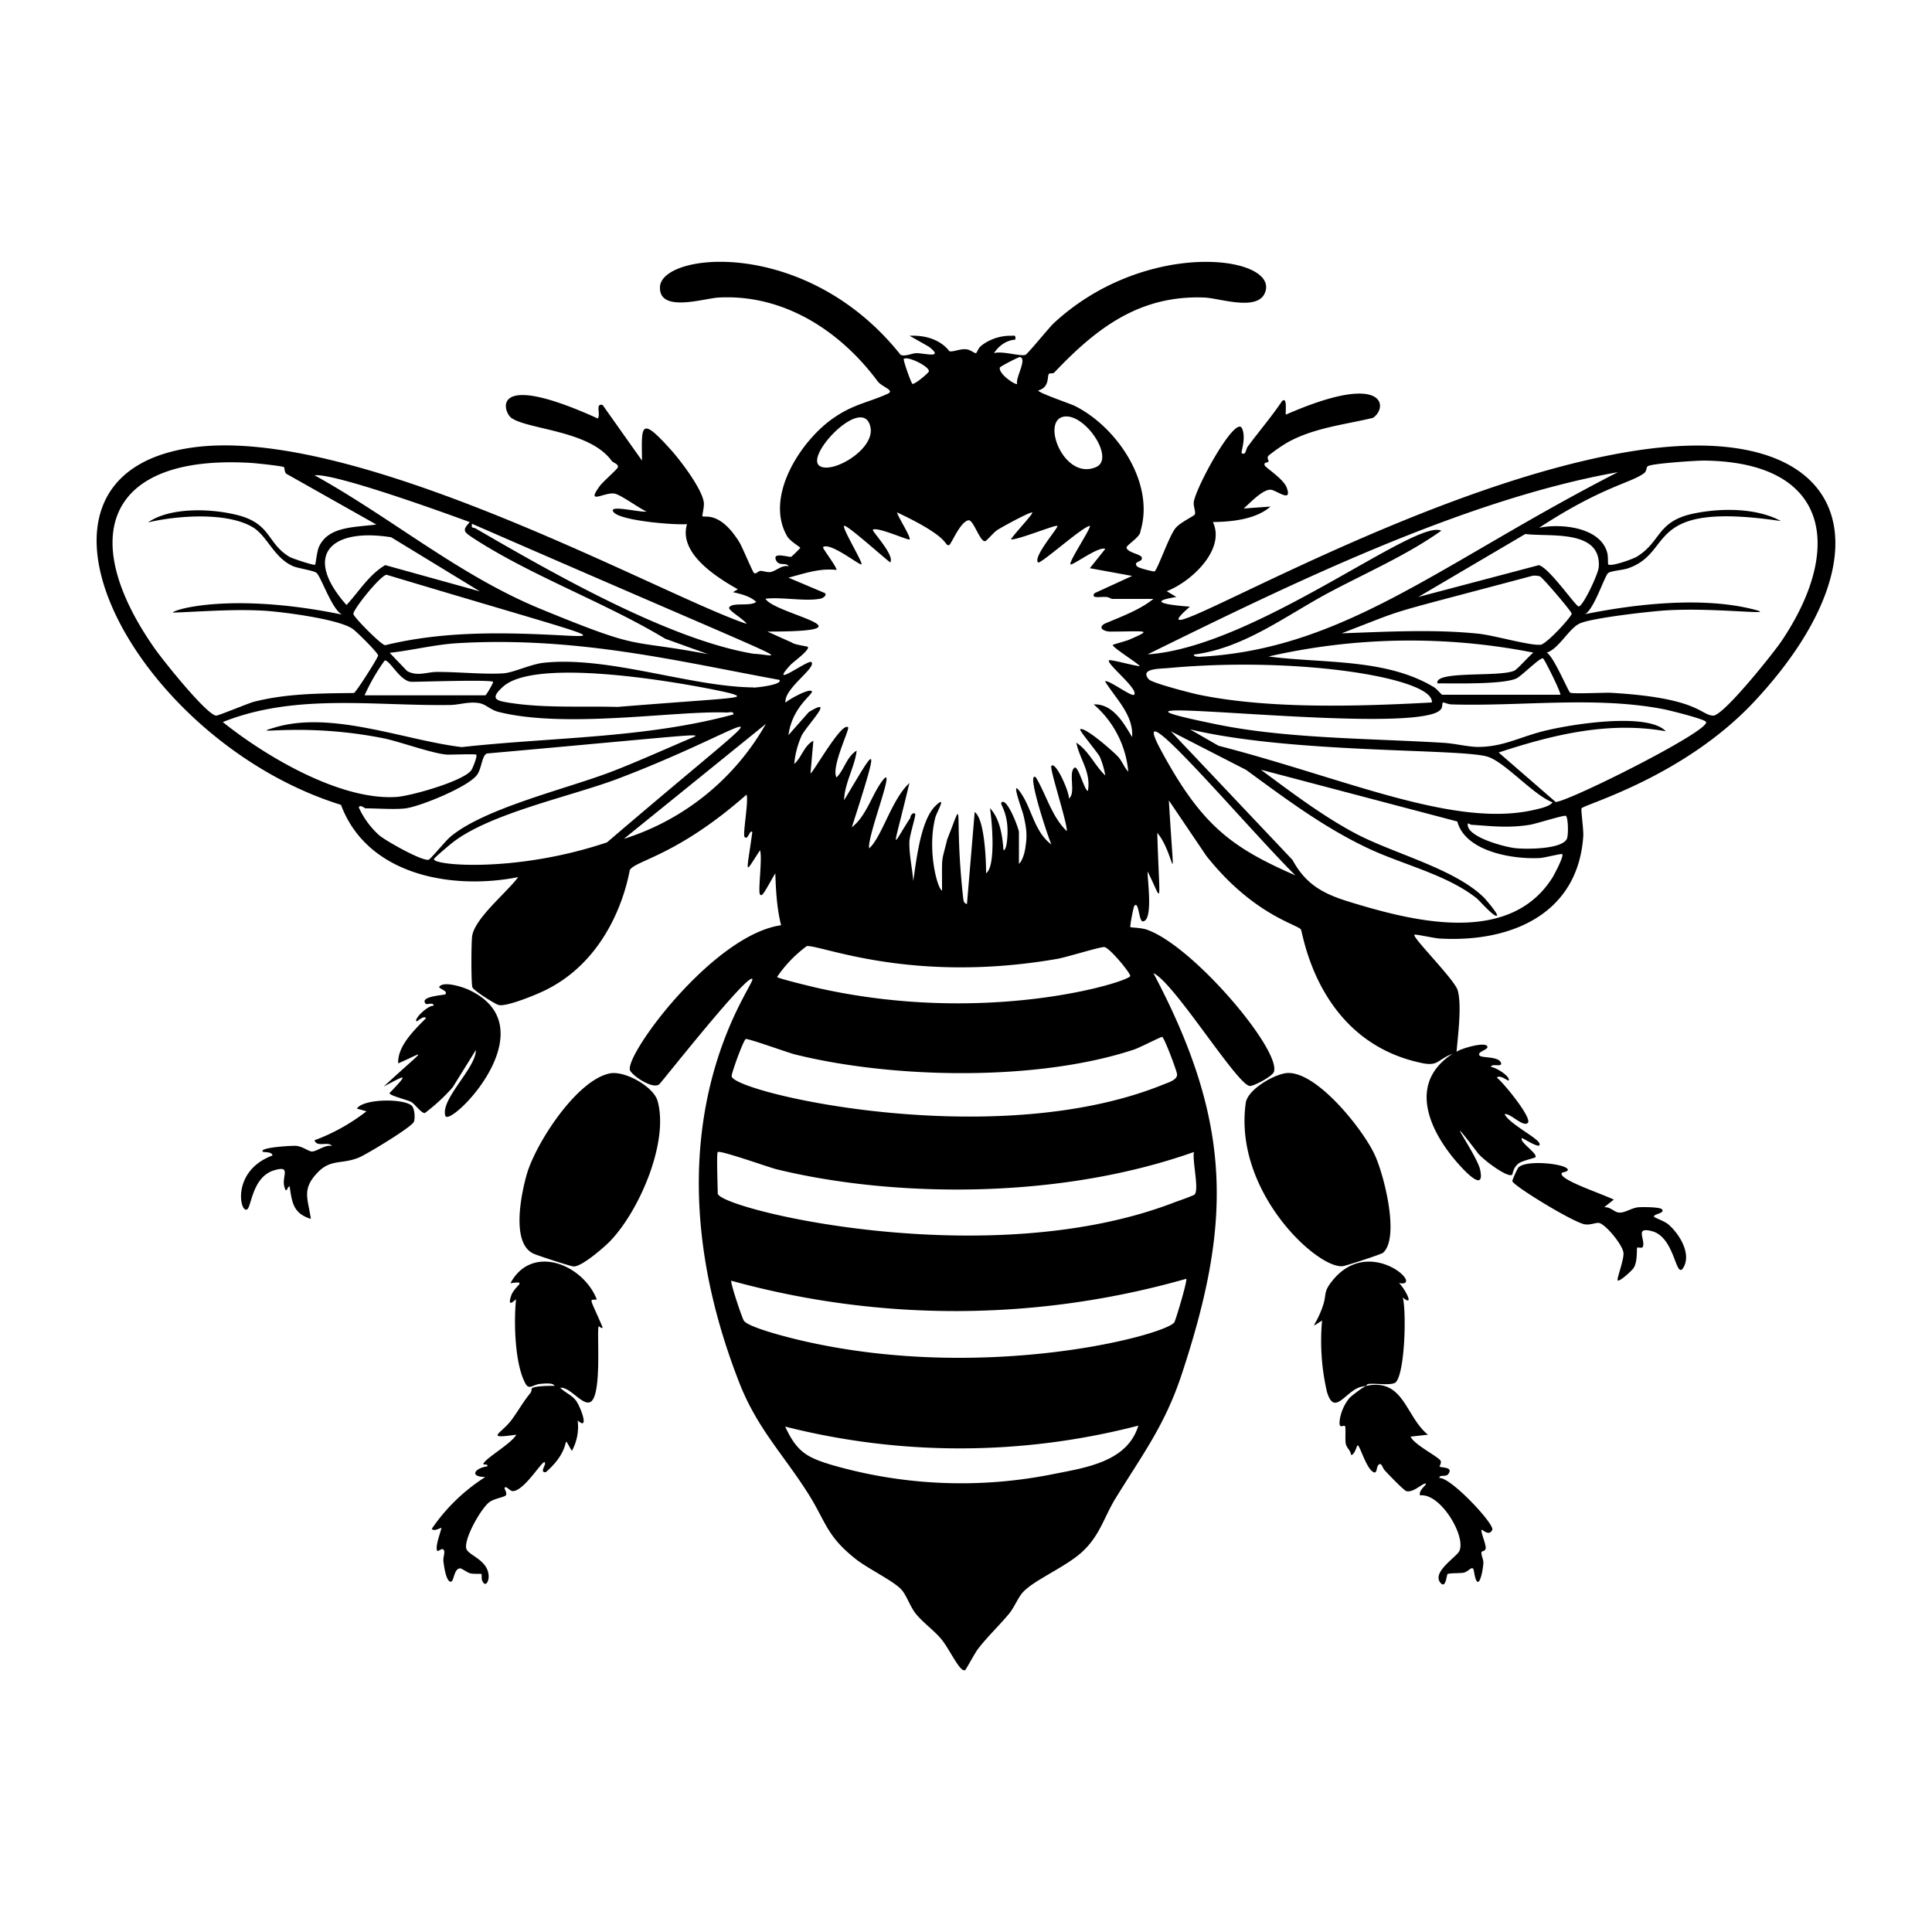 <svg xmlns="http://www.w3.org/2000/svg" viewBox="0 0 1000 1000"><path d="M308.9 672.6c-7.1-18.2-33.7-29-44.7-8.4 9.4-1.4 2.2 1.2.4 6.4-2.4 7.2 2.3 1.7 2.5 2-1.2 11.5-.7 33.2 4.8 43.4 2 3.7 3.7.7 7.7.3 1.4-.1 6.8-.8 7.4 1-2.3 0-10.3 0-11.7 1.3-.3.2 0 1.7-.9 2.6-3.7 4.5-6.3 9.3-9.8 14-5.5 7.1-13.8 9.7 2.6 7.4-2.2 4.4-15.7 12-17 15-.3 1 2.6-.3 2 1.4-6.5.9-9.5 5.4-1 5.5a95 95 0 0 0-27.7 26.8c1 1.7 4.8-.7 4.9-.5.4.5-3.6 9.9-2 12 .2.2 1.9-1 2.5-1 2.2.4.3 4 .6 6.2.3 2.5 1.2 9.6 3.4 10.6s1.7-6.3 5-6.8c1-.2 3.7 2 5.3 2.5s5.8.2 6 .4 0 2.3.3 3.2c1.7 4.2 3.7.6 3.4-2.6-.7-8.3-11-10.3-11.6-14-1-5.3 7.8-20.7 12-23.8 2.3-1.8 7.8-2.6 8.5-3.5.9-1.2-1-3.6-.6-4 1-1 2.8 1.9 4.3 1.8 6.6-.3 16.8-19 16.6-14.2 0 1.2-2.7 4.7.4 4.4 15.2-13.1 7.2-21.5 13.5-11a26 26 0 0 0 3-15.8c6.3 5.8 1.5-7.2-1-10.4-2.4-3-5.6-4-8-6.5 5.7-.7 13.4 12.5 17.1 5.7 4.2-7.7 1.7-36 2.8-37.5.1-.2 1.8 1.6 2 .5-7.1-16.6-7-13.8-3-14.4m6.7-117c-17.2 3.5-38.4 36.3-43 52.4-2.9 10.3-8.2 35.9 3.8 41 2.3 1 18.6 6.3 20.3 6.5 4 .5 15.5-9.5 18.7-12.7 15.2-15.4 30.9-51.4 25-72.8-2-7.6-17.2-16-24.8-14.4m-81.3 7.2 12-19.3c.2 9.2-18.4 25.4-15.8 34 2 6.7 54.2-45.2 12.5-65-3-1.5-13.3-4.9-15.6-1.8-.7 1 5 2.2 3 4-.6.4-13.7 1-10 4.9.6.5 4.3-1 4 1-2.6-.4-10 6.4-8.9 8 .4.4 3.8-3.3 5-1.6-6 6.1-14.8 14.4-14.4 23.4 14.4-6.2 15.5-9.2-7.5 12 11.4-6 13.4-7.5 3 3.4 0 1.3 9.4 3.5 11.3 4.6 1.8 1 5.3 6 7 5.7a96 96 0 0 0 14.4-13.3m-49.6 11 5 1.4a101 101 0 0 1-26.9 15c1.2 3.9 7.3.3 9 3-3.4-1-8 3-10.5 2.8-1.4 0-4.5-2.5-7.9-2.9-2-.2-19.5.8-17.4 3 .4.4 5-.1 5 2-21.6 8-16.7 30.6-13 27.8 2.1-1.5 2.7-16.4 13.4-20 9.9-3.1 4.2 2.9 5.8 8.4 1.1 4 1.3.2 2.7-.3 1.3 8.5 1.8 14 11 16.9-1.5-10.6-4.8-15.3 3.4-23.9 7-7.4 12.7-4.1 21.8-8 3.9-1.7 27.4-15.8 28.2-18.5.6-2 .3-6.4-1-8-3.6-4-25-4-28.6 1.3m510.7 81.5c2-.4 19.7-6.1 20.5-6.9 8.8-8 .3-41-4.5-51-6.1-13-29.9-43-45.2-42-6.5.5-20.4 8.4-21.4 15.5-6.5 46.3 38 86.8 50.6 84.4m147.8-421.5C726.7 253 578.4 346.7 615.9 314c-7.1-.5-24.9-2.2-7-5l-5-3c12.5-4.8 30.6-21.4 23.9-35.8 9.8-.1 22.3-1.4 29.8-8l-13.9 1c3.2-2.7 10-10.2 14.2-9.7 3 .4 11.1 7 8.1-1.1-1.7-4.6-10.8-10.2-11.4-11.5-.7-1.9 1.8-1.2 2-2.1.1-.7-1-1.6-.1-2.9a85 85 0 0 1 9.4-6.6c13.6-7.8 29.6-9.4 44.7-13 8-5.2 7-24.5-45-1.7-.5-.6 1-9.6-2-7-5.5 8.2-12 15.7-17.8 23.6-.9 1.1-1 4.9-3.1 3.3-.5-.4 2.4-7.8.2-12.7-3.2-7.5-24 30.4-25 38.1-.3 2.2 1.2 5.3.5 6.4-.5.9-7.4 4-9.9 7-3.3 3.8-9.6 22.3-11 22.5-.8 0-8.2-1.7-9-2.7-2.2-2.7 3.1-2 2.5-4.5-.4-1.8-7-2.4-7.9-5-.5-1.3 7.3-5.6 7.2-8.7 7.6-25-12.3-54-34-64.8-2.7-1.3-19-6.8-18.9-8 5.8-1.6 4.6-7 5.4-8.4.5-.9 2.2 0 3-1 21.4-22.5 43.7-40 77.5-38.7 8.3.3 29.4 8 31.9-4 3.7-18-63.2-26-109.9 17.4-2.6 2.5-13.5 16-14.6 16.3-3 .8-12-2.2-16.2-.9 2.4-3.8 6.4-6.7 11-7 .4-2.6-.5-2-2.5-2-5.3-.1-11.5 2-15.5 5.5-1.2 1-1.9 3.5-2.4 3.5-1 0-2.7-1.8-5-2-3-.4-6.8 1.5-8.7 1-.1 0-5.4-8.7-20.6-8l9.9 5.6c8.4 6.4-2.2 3.4-6.3 3.4-2.4 0-6.1 2-8.3.8-48.7-61.2-124-53-124.5-35-.5 13.5 22.8 5.8 30.4 5.4 34-1.8 63.2 17.6 82.3 43.4 2.2 2.9 9 4.6 5.2 6.4-10.7 4.8-18 5.4-28.7 13-16.6 11.8-35.1 40.4-23.4 60.7 1.5 2.7 7 5.7 6.8 6.1s-4.4 4.5-4.7 4.6c-1.5.3-10.2-2.8-7.7 2 1.5 3 5.3.7 6.4 2.9-3.7-.8-6.4 2.5-9.5 3-1.9.2-3.4-.6-5-.6-1.3 0-2.3 1.8-3.4 1.1-.7-.4-6.1-13.6-7.7-16.1-10.1-16.2-18.1-12.4-19-13.3-.3-.2 1-5 .7-7.1-.9-7.2-12.6-22.5-17.7-28-15.5-17.2-14.5-11.3-14.3 6.3l-20.4-28.8c-4-.9-.8 4.8-2.5 7-56.6-25.7-48.9-3-44.6-.2 8.8 6 40.3 6.4 51.7 22 .9 1.3 3.7 1.6 3.3 3.5-.2.9-7.8 7.5-9.3 9.6-7.6 10.3 2.5 3 7.6 4 3.1.5 12.9 7.7 16.6 9.3-3.9.5-21-4-16.9.5 4.2 4.3 31 6.5 37.8 6-4.5 15 15.1 27.4 26.3 33.7l-2.5 1.5c4.2 1 8.7 2 12 5-2.9 2.6-12.6 0-14 3-.6 1.4 8.2 6.4 9 8.4-43.3-14.4-201.4-103-286.5-91.3-103.3 14.2-30.6 151.6 76.6 185 13.6 36.4 57.3 44.2 91.7 37.4-5.7 7.8-22.3 21.1-23.8 30.4-.5 3.2-.6 24.1.1 26.6.5 1.6 11.8 8.8 13.7 9.2 4.2 1 21.1-6 25.5-8.4 36.2-18.8 42-61 42.3-61.5 3-5 24.4-7.3 60.4-39 1.2 3.3-2.1 20.6-1 21.9 1.8 2 2.7-4.2 4-2.5-3.2 23.2-4.3 21.8 4 9.4 1.3 4-1.2 21.4 0 22.9s2.7-2.2 7.9-11c.3 9 .8 18.2 3 26.9-34.8 4.9-80 65.8-78.3 74.8.5 2.6 12.7 11.1 15.6 7.1 3.2-3.6 45.4-57 47.8-54.1 2 2.5-58.6 77-6.5 209.6 9.1 23 22.5 36.5 35.1 56.3 9.7 15.2 9.5 22.2 25.1 34.5 6 4.7 19.3 11.2 23.3 15.5 2.7 2.8 4.5 8.6 7.4 12.4 3.7 4.7 9.6 8.8 13.4 13.4 4.3 5.1 9.8 17.7 12.4 16 .5-.4 5.1-9 6.6-10.9 5-6.5 11-12.1 16.3-18.5 2.5-3.1 4.6-8.4 7-10.9 5.8-6.4 23-13.4 31.2-21.4 8.7-8.3 10.8-17.5 16.6-27 14-22.8 25.6-37.9 34.3-64.2 25.7-77.7 27-129.3-14.6-207.8 10.7 4.7 43.7 58.5 50 58.4 2.2 0 11.8-5.1 12.4-7.4 3.5-11.5-42.3-65.7-66.1-73.6-2.6-.9-8-1-8.2-1.2-.4-.4 1.6-10.5 2-11 2.4-2.9 2.3 8 4.4 8 5.6-.2 2.3-22 2.5-25.8 8 15.8 6.2 20.1 5-20 9.5 11.1 9.2 37 6-16.8l19.4 28.7c23.8 30 46.2 35.2 48.9 38 1.1 1.3 8.1 57.2 61.6 69 9.8 2.3 8.6-1.4 17-4.6-22.9 14.8-12.7 38.7 1.7 55.6 3.2 3.7 15.3 17.4 12.5 4.4-1.7-7.8-21.4-34.9-1.7-9.3 1.6 3 16.1 14 18.3 11.9.3-.2.4-3.8 3.6-6 2-1.3 8.1-2.6 8.4-3 1.5-1.8-8.5-8-7-9.9.4-.3 10.8 6.8 9 2.5-1.2-2.8-15.8-10.2-17.9-14.9 2.8-.8 9.5 6.9 12 4.5 2.4-2.5-12.8-21-16-23.4 1.4-1.8 5.8 1.8 6 1.5 1.4-1.9-6.7-7-9-7-.2-2.2 6.4.5 5-2.4-1.5-3.2-9.6-2.2-10.9-3.5-1.8-1.8 4-3 4-4.4 0-3.4-14 .8-16 2.4.7-8.1 2.8-24.2.6-31.8-1.6-5.6-23.8-27.6-22.4-28.8.5-.4 11 2 13.4 2 36.1 2 71.3-12.3 74-53.1.2-3.2-1.3-13.7-.9-14.3 1.2-2 53.3-16.3 89.9-55.8 72.5-78 49.5-147.9-65.3-128.8m-5.8 10.6c-89.9 46-140 90.7-214 95.4-1.2 0-5.5.7-5.5-1 26-3.3 47.4-20 69.8-32 19.5-10.4 40.4-19.4 58.3-32.1-13.1-6.6-96.7 60.4-152 64 70.6-34.7 162.5-80 243.4-94.3M744 353.7c9.5 0 33.8.6 40.8-2.5 2.7-1.2 12.6-11.3 13.9-10.4.8.6 8.7 16.3 9 18.8h-61.2c-.4 0-2.8-3-4.1-3.8-25-15.2-57.7-12.3-85.8-16a329 329 0 0 1 137.1-2c-2.2 1.6-8.3 8.7-10 9.4-8.2 3.4-41.3-.2-39.7 6.5m53.2-20c-5.1.6-24.5-5-32-5.7-23.1-2.4-47.6-1-70.8-.2 37.5-14.3 16-7.7 98.9-29.8q1.8-.2 3.7.3c1.2.3 16.3 18 16.5 19.3s-13 15.9-16.3 16.2m-1-41.2L734.1 309l55.4-32.6c12.4 1.6 39.5-2.7 38 17.2-.2 3.3-8.1 20.3-10.4 20.3-1.5 0-15.9-21-20.9-21.4M550 215.8c11-3 27.7 21.7 17.2 26-16.2 6.9-28.1-23-17.2-26m-32.5-25.5c0-.6 9.9-5.6 10.4-5.5 4 .8-2.5 11-1.4 13.9-.8.8-9.6-5-9-8.4m-49.7-4.5c2-1.7 13.3 3.9 13 6.4-.3 1-7.3 6.8-8.5 6.5-.6-.1-5-12.5-4.5-13m-17.2 35.7c2 11.3-19.7 24-26.3 19.8-8.2-5.2 23-37.8 26.3-19.8m-206.3 49.7c181.4 79.1 160 67.8 145.8 67.3-44-7.3-104.5-42-143.8-64.8-1.3-.8-2.5.2-2-2.5m-1-1c-4.1 4.4-3.4 5 1.3 8.2 30.1 19.7 68.6 33.5 99.7 52.3l22.2 8c-43.2-8.2-32.6-1.2-86.4-23.3C237.8 298 202.6 268 162.8 246c10.7-1.2 70.5 20.6 80.5 24.3m-44.1 63.6c-2-.2-16.5-14.8-16.3-16.2.2-2.7 14.1-20 17.2-20.2 103.3 31 113.4 32.5 93.3 31.5-31.5-1.7-63.3-2.6-94.2 5m13.8 18.9c5.5 0 40.5-1.2 42.2 0 .4.2-3.5 7-4 7h-62.5a102 102 0 0 1 10.4-18c2.6-.6 8 11 14 11m-33.8-39.8c-23-26-7.8-40 23.2-35l45.9 28-49-13.6c-8.5 5-13.5 13.6-20 20.6m-100 21.6c-40-57.8-23.3-99.5 50.4-95.1 2.2.1 16.5 1.6 17.2 2.2.4.4.1 3.2 1.7 3.7l46.1 26c-11.6 1.5-24.8.9-29.7 11.5-1.1 2.5-1.7 9-2 9.3-.5.5-11.8-3.2-13.3-4.1-12-7.2-9.2-17.8-28.6-22-13-3-33.4-3.6-44.6 4.2 14.8-3.5 40.3-5.5 53.9 2.3 7.8 4.4 11.1 16 21.3 20.4 2.7 1.1 10.5 2.2 12 3.4 2.4 2 7.9 18.8 13.2 21.6-56.9-11.7-87.5-2.6-87.5-1 15.6-.6 31.6-1.9 47.2-1 9.7.6 39.3 4.4 46.1 9.6 1.9 1.4 13 12.3 12.9 13.6s-11.4 19-12.5 19.4c-17.3.2-35 .2-52 4.6-3.4 1-18.3 7.2-19.3 7.1-5-.3-28.7-30-32.5-35.7m36 39c37.6-15 78.3-8.2 117.7-8.8 4.6-.1 9-1.7 14-1.1 4.4.4 6.2 3.5 11 4.7 35 8.8 92-.8 118 .3 1.3 0 3.8-.8 3.5 1-45.7 12.4-93.7 11.7-140.6 16.9-29.4-3.5-67.2-19-96.6-10.2-16 4.7 13.3-3 56.4 5.7 8.3 1.7 26.6 8.4 33.3 8.4 2.2 0 13.9-.4 14.4 0 .7.7-1.7 6.7-2.5 8-4 5.7-31.3 13.4-38.8 13.9-29.1 1.9-67.7-21-89.8-38.7m145-18.4c19.3-17.3 111.2 1.6 117.8 3.5 9.2 2.7 2.2 2.1-58.6 7-18-.5-37.8.7-55.6-2.1-7.2-1.1-10.7-2-3.6-8.4M221.8 445c-3.6.7-22.2-9.8-25.7-12.8a44 44 0 0 1-10.4-14.3c.8-1.7 3 .5 3.5.5 6.2 0 15 .7 20.8 0 7.5-1 33-11.3 37.1-17.6 2.3-3.5 2.4-10 5-10.8 106.4-9.5 112.4-10.8 106.2-8.2-13.7 5.8-27.3 12-41.2 17.4-23.2 9-66.5 19-84.2 34.1-2.2 1.9-10.2 11.5-11 11.7m2.7-.3c0-.6 8-7.3 9.4-8.4 19.2-15.2 60.8-23.9 85.2-33 75.5-28.6 97-54.6-5 32.7-46.9 15.8-89.8 12-89.6 8.7m98.3-10.5 73.5-59.5a129 129 0 0 1-73.5 59.5m67.1-78.4c-32.8-.3-75.4-16.5-109-12.7-6.5.8-15.2 5-20.3 5.4-9.9.7-24-.8-34.7-.7-5 0-10 2.5-15.3-.5l-9-9.4c11.7-1.3 23.4-4.3 35.2-5 62.3-3.6 115 9.6 166.5 19 2 2.5-11.8 4-13.4 4m155.6 407a241 241 0 0 1-114.2-4.4c-13.5-4-18.8-6.7-25-20.1a368 368 0 0 0 182.8-.5c-5.6 18.6-26.9 21.7-43.6 25m62.2-78.4c-5.6 6.9-97.8 31-191.5 9.7-5.8-1.3-28.3-6.8-31.2-10.5-1-1.3-7.2-20-6.6-20.8a436 436 0 0 0 235.5-1c.7.9-5.5 21.6-6.2 22.6m10.2-88.2c-1 4.2 2.8 19.5.3 22-.5.5-8 3.2-9.8 3.8-96.8 37.8-237 3.5-237-4.4 0-3-.7-20.6 0-21.4 1.2-1.1 26.4 7.9 30.4 8.9 58 14.2 144.2 16.5 216-8.9m-16.4-59.6c1 0 7.4 17 7.7 19.1.6 3.2-4.9 4.6-7.7 5.8-87.4 35.1-221.4 4-222.8-4.5-.2-1.5 6.2-19 7.3-19.3 1.3-.4 21.6 7 25.6 8 50.8 12.6 125.6 14 175.5-2.6 2.9-1 13.6-6.5 14.4-6.5M585 505.2c-.7 3-74.1 26-162.1 6.1-2.7-.6-20-4.8-20.7-5.6a65 65 0 0 1 15.4-16c7.3-.7 54 19.7 129.7 6.6 4.6-.8 22.2-6.3 24.3-6.1 2.6.2 13.7 13.6 13.4 15m-10.5-178.3c18.7 0 22.6-1.3 10.2 4.1-1.7.8-8.4 2.5-8.7 2.8-.7 1 13 9.5 14 11-2.4 0-15.4-3.7-16-3-1.4 1.8 15.6 15 13 17.8-1.2 1.3-13.5-8.1-15-6.9 5.6 9.1 14.7 17.2 14 28.8-3.6-5.7-9.4-17.4-19.9-16.9a52 52 0 0 1 17.9 34.8c-2-2-3-5-5-7.4-2.1-2.5-17.7-16.2-19.9-14.5-.6.6 9 11.9 10.2 14.3a45 45 0 0 1 2.8 9.6c-5.5-5.2-8.5-12.7-15-17 1.7 8.6 7.7 15.1 6 25-1.9-.3-5-13.5-7-12-3.3 2.6 1 13.4-2.9 15.9.7-2.3-6.6-19.4-9-16.9-1.1 1.3 8.2 29.2 8 33.8-7.7-7.3-10.6-18.7-16-27.8-5.4-4.2 6.2 30.7 8 34.7-8.7-6.4-10.1-18.3-15.7-26.5-6.3-9.4 1 9.7 1.3 11.6 1.4 6 2 9.9 1 16-.2 2.3-1.5 7.4-3.4 8.9v-16.4c0-1.6-6.1-18-9-15.4-1.2 1.1 4.2 5.4 2.9 19.2-.1 1.1-.5 5.5-1.9 5.6-.5-7.3-1.8-16.3-7-21.8 1 6.2 3.2 30-2 33.7 0-6.3-.7-28-5.9-31.7l-4 47.6c-1.8-.3-1.8-2-2-3.4-5-45.7 1.3-54-8.2-30.1-3.2 13-2.7 7.3-2.7 26.6-2.4-1-7.8-20.9-3.5-37.8.8-3 6.4-12.2 0-6-7.7 7.7-9.8 28.3-11.4 38.8-.5-6.6-2.2-13.7-2-20.4.1-3.2 3.5-13.8 3-14.3-1-1.2-2.6.8-2.5 2-10.4 15.9-9.4 19.5-.5-18-9.3 8.6-14.1 27.7-20.8 33.8-1.4-6.1 16-48.7 5.7-33.4-4.7 7-7.6 17-14.7 22.5 15.9-49.3 11.7-40.1-4-14 .2-8.8 5.6-17.4 6.5-25.7-5.4 3.5-6.2 9.6-10.4 13.9-3-5 6.8-24.9 6-25.9-3.1-3.3-17.6 22.6-19.5 23.9l1.5-17c-4.9 2.6-6 8.6-9.9 12q.7-7.6 3.8-14.6c2.5-5.1 18.2-21.1 3.7-12.2l-10.5 11.9c2-15.2 13.6-21.5 12-22.8s-11.7 4.2-13.5 6c-1.1-7.2 16.1-18 13.4-21-1.5-1.6-22.8 14.6-10.9 1.5 1.5-1.6 10.3-7.9 9-9.4-.3-.3-7-1.1-8.2-2.2l-12.7-5.7c57.9 0 3.6-9-1-17 8.5-1 20.3 1.5 28.3 0 .7 0 3.8-1.5 2.5-2.9l-18.9-8c8.4-2.2 16-5 24.9-4 0-1.8-7.5-11.4-7-11.8 3.7-2.8 19.1 9.7 19.9 8.9.8-.9-10.1-18.8-9-19.9s21.5 17.3 23.9 18.9c2.4-3.8-9.7-16.3-9-16.9 2.3-1.7 18.2 5.6 19 5 .9-1-6.1-11.8-6.5-14 28.3 13.3 24 17 26.8 17 1.2 0 5.5-11.8 10.1-12.9 2.6-.6 6 11.3 8.7 10.8.7 0 4.5-4.6 6.2-5.7 1.9-1.3 17.4-9.8 18.2-9.1.7.5-10.4 12.2-11 13.9 3.6.3 23-7.7 24-7 .8.7-12.8 16-10 18.9 1.1 1.2 23.2-18.7 26.8-18.9.8 1-11.1 18.7-10 19.9 1 .8 14.5-9.5 18-8l-8 10 21.9 4-19.4 8.9c-2.5 3.1 3.6 1.7 6 2 1.2 0 2.6 1 3 1H597c-7.2 5.8-16.8 9.2-25.4 12.9-3.7 2.4.4 4 3 4m29.9 18.9c68.2-6.3 138.2 5.3 136.6 17.8-36.9 2-84.7 3.6-121.4-4.2-4-.9-23.5-5.9-25.1-7.8-4.8-5.6 5.3-5.4 9.9-5.8m-3.7 42.3c-19.4-36 44.4 40 69.7 65-33.5-14.6-48.8-26.2-69.7-65m202.7 66.2c-20.8 32.9-65.5 24-97 14.9-16.6-4.9-28.8-8-37.5-24.1l-63-66.6 39 20c20.5 15 40.5 30 63.6 40.8 18 8.4 40.2 13.4 55.8 25.7 1.4 1.2 9.2 10.1 10.4 8.9.8-.7-5.5-8-6.4-9-15.2-15.3-47-23-66.8-33.5-17.3-9.2-33.3-21.4-49-33l101.7 26.8c4.2 15.7 29 19.7 42.9 18.9 2-.1 11-2.4 11.4-2 1 1-4.1 10.6-5.1 12.2m-187.6-76.8c53.1 12.7 140.4 9.8 154.2 14.2 9 2.9 23.6 19.8 33.5 23.6-1.3 1.9-5.7 3-7.9 3.5-41.8 10.6-98.6-15.7-165-32.8zM811 434.2c-2.7 5.5-21.3 5.4-26.7 4.8-5.5-.6-23.1-5.3-24.5-11.3-.6-2.7 1-.8 1.8-.8 11 .7 18.9 1.8 30.3 0 3.1-.5 17.8-5.2 18.6-4.6 1.2.8 1.4 10 .5 11.9m-5.8-19.1-29.5-25.6c27.9-9.2 57-16.3 86.5-11-9.2-9.9-48.9-3.8-64 .1-12.3 3.2-20.8 8.2-34 8-5-.2-11.6-1.8-16.8-2.1-37.1-2.3-80.7-2.1-116.8-9.4-90.2-18.3 81 4.5 111.6-5.8 5.7-2 3.7-4.5 4.7-5.7.2-.2 2.8 1 4.4 1 36.1 1.1 74.6-4.4 109.9 2.5 3 .6 20.8 5 21.8 6.5 3.1 4.2-71.2 41.4-77.8 41.5m81.5-44.7c-6.7-.3-7.4-9.2-52.8-11.8-3.6-.2-20 .7-21.2-.1-1-.6-8.5-18.7-12.1-20.7 6.3-2 11.6-12.7 17.1-15.1 6.3-2.9 36.8-6.3 45-6.8 26.2-1.5 58.5 3 45.2-.4-26.2-6.8-61-3-87.5 2.4 4.7-2.5 10.2-20 12-21.3 1.5-1.2 7.8-1.5 10.4-2.5 24.3-8.4 7.4-35 79-24.4-12.8-7-31.6-6.8-45.6-3.8-18.5 4-16.4 14.3-28.6 22-2 1.4-13.9 5.6-15.2 4.2-.2-.2 0-4.4-.5-6-3.5-13.3-24.1-15.3-35.3-12.9 32.3-21.1 46.8-23 54-28 2-1.3 1.3-3.2 2.3-3.9 2-1.4 25.6-3 29.7-2.9 65 1 71.4 46 39.6 93.3-4 6-30.3 39-35.5 38.7m-23.6 263c-1.9-1.4-6.7-3.2-6.9-3.5-1.1-1.5 6-1.8 4-4-1.2-1.2-10.3-1.2-12.4-1-3.9.5-7.4 3.4-10.5 2.6-2-.5-4.2-3-7-2.6l5-4c-7.7-3.6-29.5-10.7-26.8-13.9.2-.2 3-.5 3-1.5 0-3-21.4-5.5-25.6-1.2-.5.6-3.3 6.6-3.1 7.1.6 2.4 31.1 21.1 37.4 22.3 3.1.5 5.8-1 7.5-.7 3.5.8 12.1 11.3 12.6 15.4.4 3.4-3.6 13.6-3 14.3.9 1 7.6-5.3 8.2-6.3 2.3-3.5 1.5-10.2 1.9-10.6s2.6.6 3-.6c1.2-4-4.4-10.4 4.8-7.9 11.8 3.2 12.1 25 16 19 4.6-7.4-2.2-18.1-8.1-22.9m-154.4 82.9c3.2-.4 12.2 1.1 13.9-1 4.6-5.5 5.4-36 3.5-43.7 6.5 5.4.8-5-2-7.5 14 2.7-15-25.2-34.3-1.4-5.1 6.2-3 7-5 13-3.5 10.6-8 12.6-.5 7.8a117 117 0 0 0 2.5 36.8c3.5 12 8.5 2 15.4-1.6 2-1 3-1 5-1.4 0 0 0-.9 1.5-1M745 765c0-2 3.3-.3 4.6-2 3-4-4-3.1-4.5-4-.1-.1 1.2-1.8.5-3-1.4-2.2-13.6-8.2-15.5-12.4l9-1c-11.7-9.5-12.4-29.3-31.8-25.3-1.3.3-7.7 5-9 6.5a24 24 0 0 0-4.7 10.2c-1.1 6.6 1.6 3.2 2.6 4.2.5.5-.1 7 .4 9.2.4 2 2.6 3.5 2.7 5.7 2 0 3-5.3 3.5-5 1.2.6 4 10.6 7.4 13.4 2.6 2.2 2.2-1.8 3-2.9 1.8-2.4 2.3 1.2 3.5 2.4 1.6 1.8 10 10.5 11.2 10.8 3.9 1 9-4.8 10.2-3.8.4.3-4.3 3.9-3 6 10.5-1.2 23.7 21 20.3 28.7-1.3 3.2-15.2 11.4-9.4 17 2.4 2.1 2.8-4.6 3.2-4.9.9-.7 6.7-.4 8.5-.8 2.7-.7 4.6-4.3 5.2-.8 1.9 11.9 4.4 2 4.9-4.1.1-2-1.2-3.9-1-5.7.2-.7 2-.3 2.2-2.1.1-2.4-2.8-8.6-2.1-9.5.3-.3 3.9 3.7 5.5 0 1.3-2.8-21.4-27.2-27.4-26.8"/></svg>